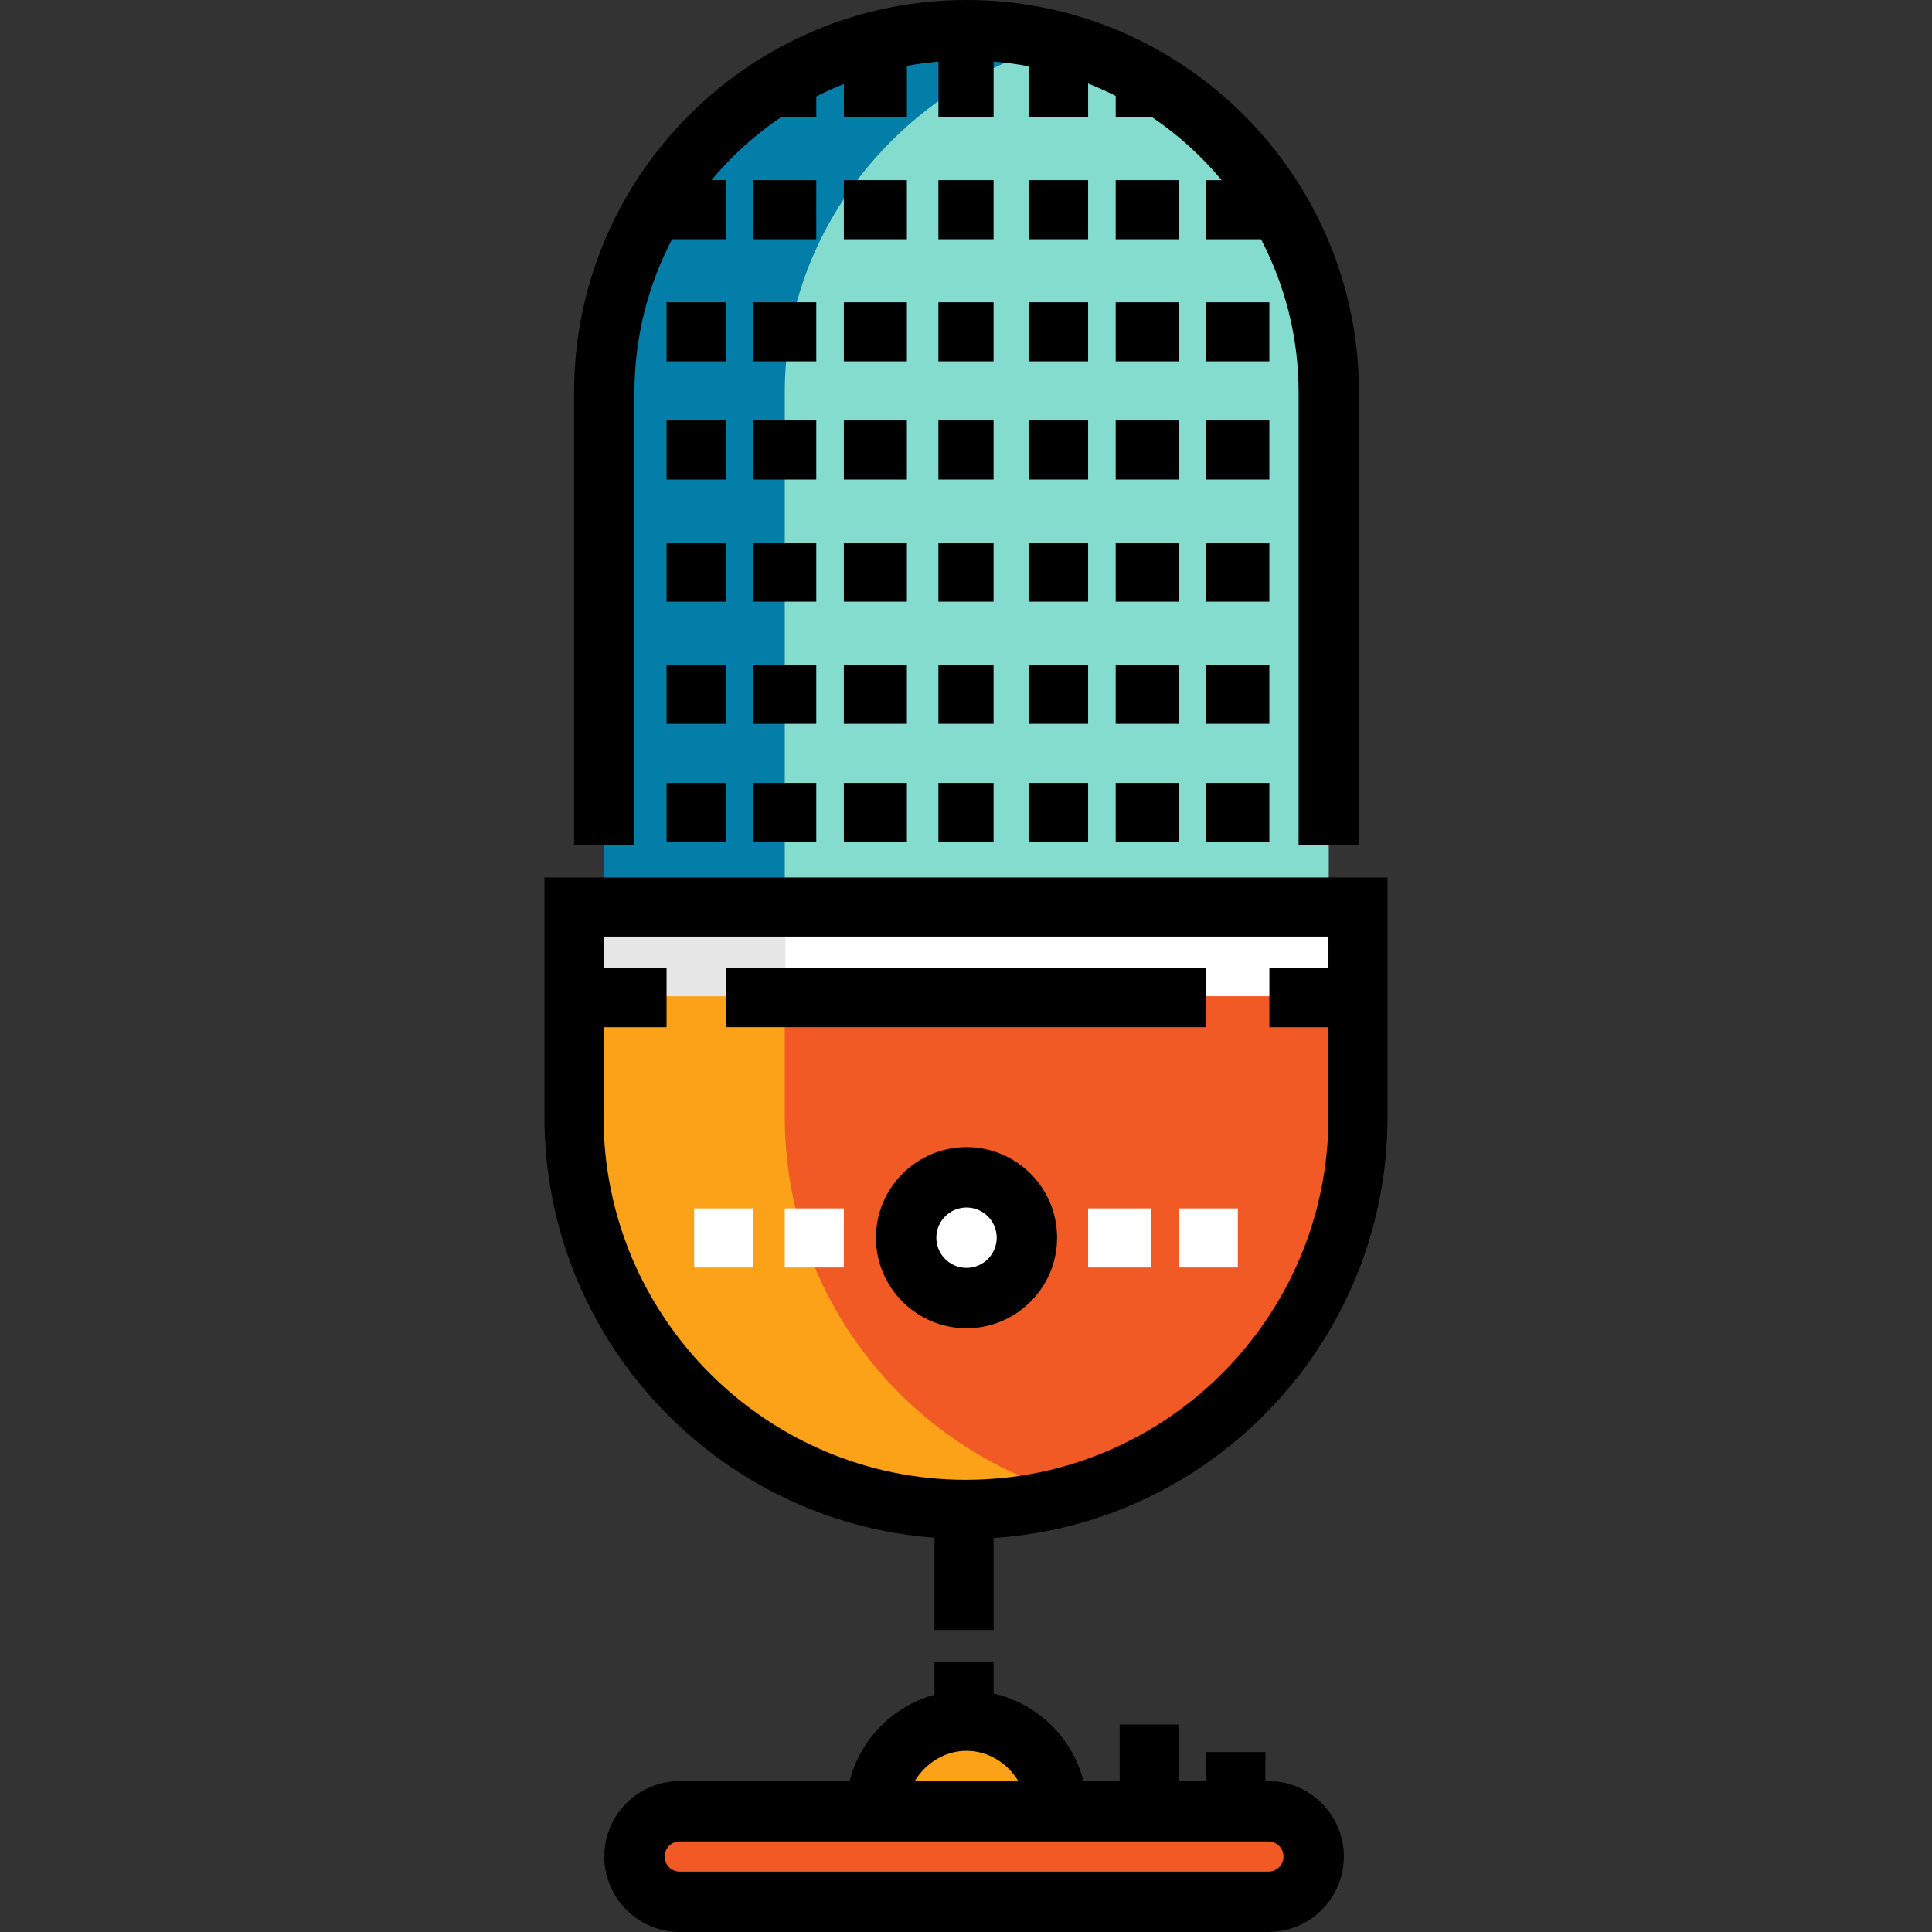 <?xml version="1.0" encoding="iso-8859-1"?>
<!-- Generator: Adobe Illustrator 19.0.0, SVG Export Plug-In . SVG Version: 6.00 Build 0)  -->
<svg version="1.1" id="Layer_1" xmlns="http://www.w3.org/2000/svg" xmlns:xlink="http://www.w3.org/1999/xlink" x="0px" y="0px"
	 viewBox="0 0 511.999 511.999" style="enable-background:new 0 0 511.999 511.999;" xml:space="preserve">
<rect x="0" y="0" width="511.999" height="511.999" fill="#333333" stroke="none"/>
<path style="fill:#FBA218;" d="M232.138,480c0-13.255,10.746-24,24-24c13.255,0,24,10.746,24,24"/>
<g>
	<path style="fill:#F15A24;" d="M336.139,504H180.138c-6.628,0-12-5.373-12-12l0,0c0-6.628,5.373-12,12-12h155.999
		c6.628,0,12,5.373,12,12l0,0C348.138,498.627,342.765,504,336.139,504z"/>
	<path style="fill:#F15A24;" d="M359.363,296c0,57.438-45.926,104-103.363,104s-103.363-46.563-103.363-104v-56.151h206.727V296z"/>
</g>
<circle style="fill:#FFFFFF;" cx="256.143" cy="327.996" r="16"/>
<path style="fill:#FBA218;" d="M207.972,296v-56.151h-55.336V296c0,57.438,46.313,104,103.751,104
	c9.715,0,18.872-1.431,27.792-3.924C240.362,383.838,207.972,343.722,207.972,296z"/>
<rect x="152.142" y="240.002" style="fill:#FFFFFF;" width="208.001" height="24"/>
<rect x="152.142" y="240.002" style="fill:#E6E6E6;" width="56" height="24"/>
<path style="fill:#84DCCF;" d="M160.138,240V111.111c0-56.947,42.98-103.111,96-103.111l0,0c53.019,0,96,46.165,96,103.111V240"/>
<path style="fill:#027EA8;" d="M280.055,11.651C271.787,9.33,264.028,8,255.019,8c-53.019,0-95.075,42.98-95.075,96v135.849h48.027
	V103.999C207.972,59.99,239.667,22.986,280.055,11.651z"/>
<rect x="192.308" y="256.55" width="127.377" height="15.661"/>
<path d="M256.138,352.001c-13.234,0-23.999-10.765-23.999-24c0-13.234,10.765-23.999,23.999-23.999c13.234,0,24,10.765,24,23.999
	C280.137,341.234,269.372,352.001,256.138,352.001z M256.138,320c-4.411,0-8,3.59-8,8c0,4.412,3.59,8.001,8,8.001
	c4.411,0,8.001-3.59,8.001-8.001C264.138,323.589,260.55,320,256.138,320z"/>
<g>
	<rect x="183.955" y="320.239" style="fill:#FFFFFF;" width="15.661" height="15.661"/>
	<rect x="207.969" y="320.239" style="fill:#FFFFFF;" width="15.661" height="15.661"/>
	<rect x="288.363" y="320.239" style="fill:#FFFFFF;" width="16.705" height="15.661"/>
	<rect x="312.376" y="320.239" style="fill:#FFFFFF;" width="15.661" height="15.661"/>
</g>
<path d="M144.283,232.541V296c0,58.851,45.649,107.229,103.363,111.519v24.44h15.661v-24.374
	c58.206-3.782,104.408-52.38,104.408-111.586V232.54H144.283V232.541z M255.999,392.169c-52.965,0-96.055-43.141-96.055-96.17
	v-23.784h16.705v-15.661h-16.705v-8.353h192.11v8.353h-15.661v15.661h15.661V296C352.054,349.028,308.964,392.169,255.999,392.169z"
	/>
<path d="M336.139,472h-0.789v-7.676h-15.661V472h-7.309v-14.985h-15.661V472h-9.581c-2.958-11.559-12.194-20.541-23.829-23.2v-8.489
	h-15.661v8.82c-11.01,3.016-19.663,11.751-22.508,22.869h-45.001c-11.029,0-20,8.972-20,19.999c0,11.028,8.972,19.999,20,19.999
	h156.001c11.029,0,19.999-8.972,19.999-19.999C356.138,480.972,347.166,472,336.139,472z M256.138,463.985
	c5.826,0,10.92,3.344,13.718,8.015H242.42C245.218,467.33,250.311,463.985,256.138,463.985z M336.139,496H180.138
	c-2.206,0-4-1.795-4-4c0-2.205,1.795-4,4-4h156.001c2.205,0,4,1.795,4,4C340.138,494.205,338.344,496,336.139,496z"/>
<rect x="176.647" y="207.479" width="15.661" height="15.661"/>
<rect x="199.616" y="207.479" width="16.705" height="15.661"/>
<rect x="223.63" y="207.479" width="16.705" height="15.661"/>
<rect x="248.688" y="207.479" width="14.617" height="15.661"/>
<rect x="272.702" y="207.479" width="15.661" height="15.661"/>
<rect x="295.671" y="207.479" width="16.705" height="15.661"/>
<rect x="319.685" y="207.479" width="16.705" height="15.661"/>
<rect x="176.647" y="176.156" width="15.661" height="15.661"/>
<rect x="199.616" y="176.156" width="16.705" height="15.661"/>
<rect x="223.63" y="176.156" width="16.705" height="15.661"/>
<rect x="248.688" y="176.156" width="14.617" height="15.661"/>
<rect x="272.702" y="176.156" width="15.661" height="15.661"/>
<rect x="295.671" y="176.156" width="16.705" height="15.661"/>
<rect x="319.685" y="176.156" width="16.705" height="15.661"/>
<rect x="176.647" y="143.79" width="15.661" height="15.661"/>
<rect x="199.616" y="143.79" width="16.705" height="15.661"/>
<rect x="223.63" y="143.79" width="16.705" height="15.661"/>
<rect x="248.688" y="143.79" width="14.617" height="15.661"/>
<rect x="272.702" y="143.79" width="15.661" height="15.661"/>
<rect x="295.671" y="143.79" width="16.705" height="15.661"/>
<rect x="319.685" y="143.79" width="16.705" height="15.661"/>
<rect x="176.647" y="111.424" width="15.661" height="15.661"/>
<rect x="199.616" y="111.424" width="16.705" height="15.661"/>
<rect x="223.63" y="111.424" width="16.705" height="15.661"/>
<rect x="248.688" y="111.424" width="14.617" height="15.661"/>
<rect x="272.702" y="111.424" width="15.661" height="15.661"/>
<rect x="295.671" y="111.424" width="16.705" height="15.661"/>
<rect x="319.685" y="111.424" width="16.705" height="15.661"/>
<rect x="176.647" y="80.101" width="15.661" height="15.661"/>
<rect x="199.616" y="80.101" width="16.705" height="15.661"/>
<rect x="223.63" y="80.101" width="16.705" height="15.661"/>
<rect x="248.688" y="80.101" width="14.617" height="15.661"/>
<rect x="272.702" y="80.101" width="15.661" height="15.661"/>
<rect x="295.671" y="80.101" width="16.705" height="15.661"/>
<rect x="319.685" y="80.101" width="16.705" height="15.661"/>
<rect x="199.616" y="47.739" width="16.705" height="15.661"/>
<rect x="223.63" y="47.739" width="16.705" height="15.661"/>
<rect x="248.688" y="47.739" width="14.617" height="15.661"/>
<rect x="272.702" y="47.739" width="15.661" height="15.661"/>
<rect x="295.671" y="47.739" width="16.705" height="15.661"/>
<path d="M256.138,0c-57.346,0-103.999,46.655-103.999,103.999V224h15.999V103.999c0-14.639,3.614-28.443,9.964-40.6h14.209V47.738
	h-3.777c5.331-6.396,11.545-12.032,18.462-16.705h9.33V25.56c2.376-1.211,4.814-2.317,7.309-3.312v8.785h16.705V17.449
	c2.743-0.499,5.528-0.873,8.353-1.111v14.696h14.617V16.316c3.182,0.258,6.318,0.68,9.397,1.27v13.449h15.661v-8.896
	c2.494,0.986,4.931,2.079,7.309,3.279v5.616h9.608c6.917,4.673,13.13,10.309,18.462,16.705h-4.056V63.4h14.487
	c6.351,12.157,9.964,25.961,9.964,40.6v120.001h15.999V103.999C360.139,46.655,313.484,0,256.138,0z"/>
<g>
</g>
<g>
</g>
<g>
</g>
<g>
</g>
<g>
</g>
<g>
</g>
<g>
</g>
<g>
</g>
<g>
</g>
<g>
</g>
<g>
</g>
<g>
</g>
<g>
</g>
<g>
</g>
<g>
</g>
</svg>
